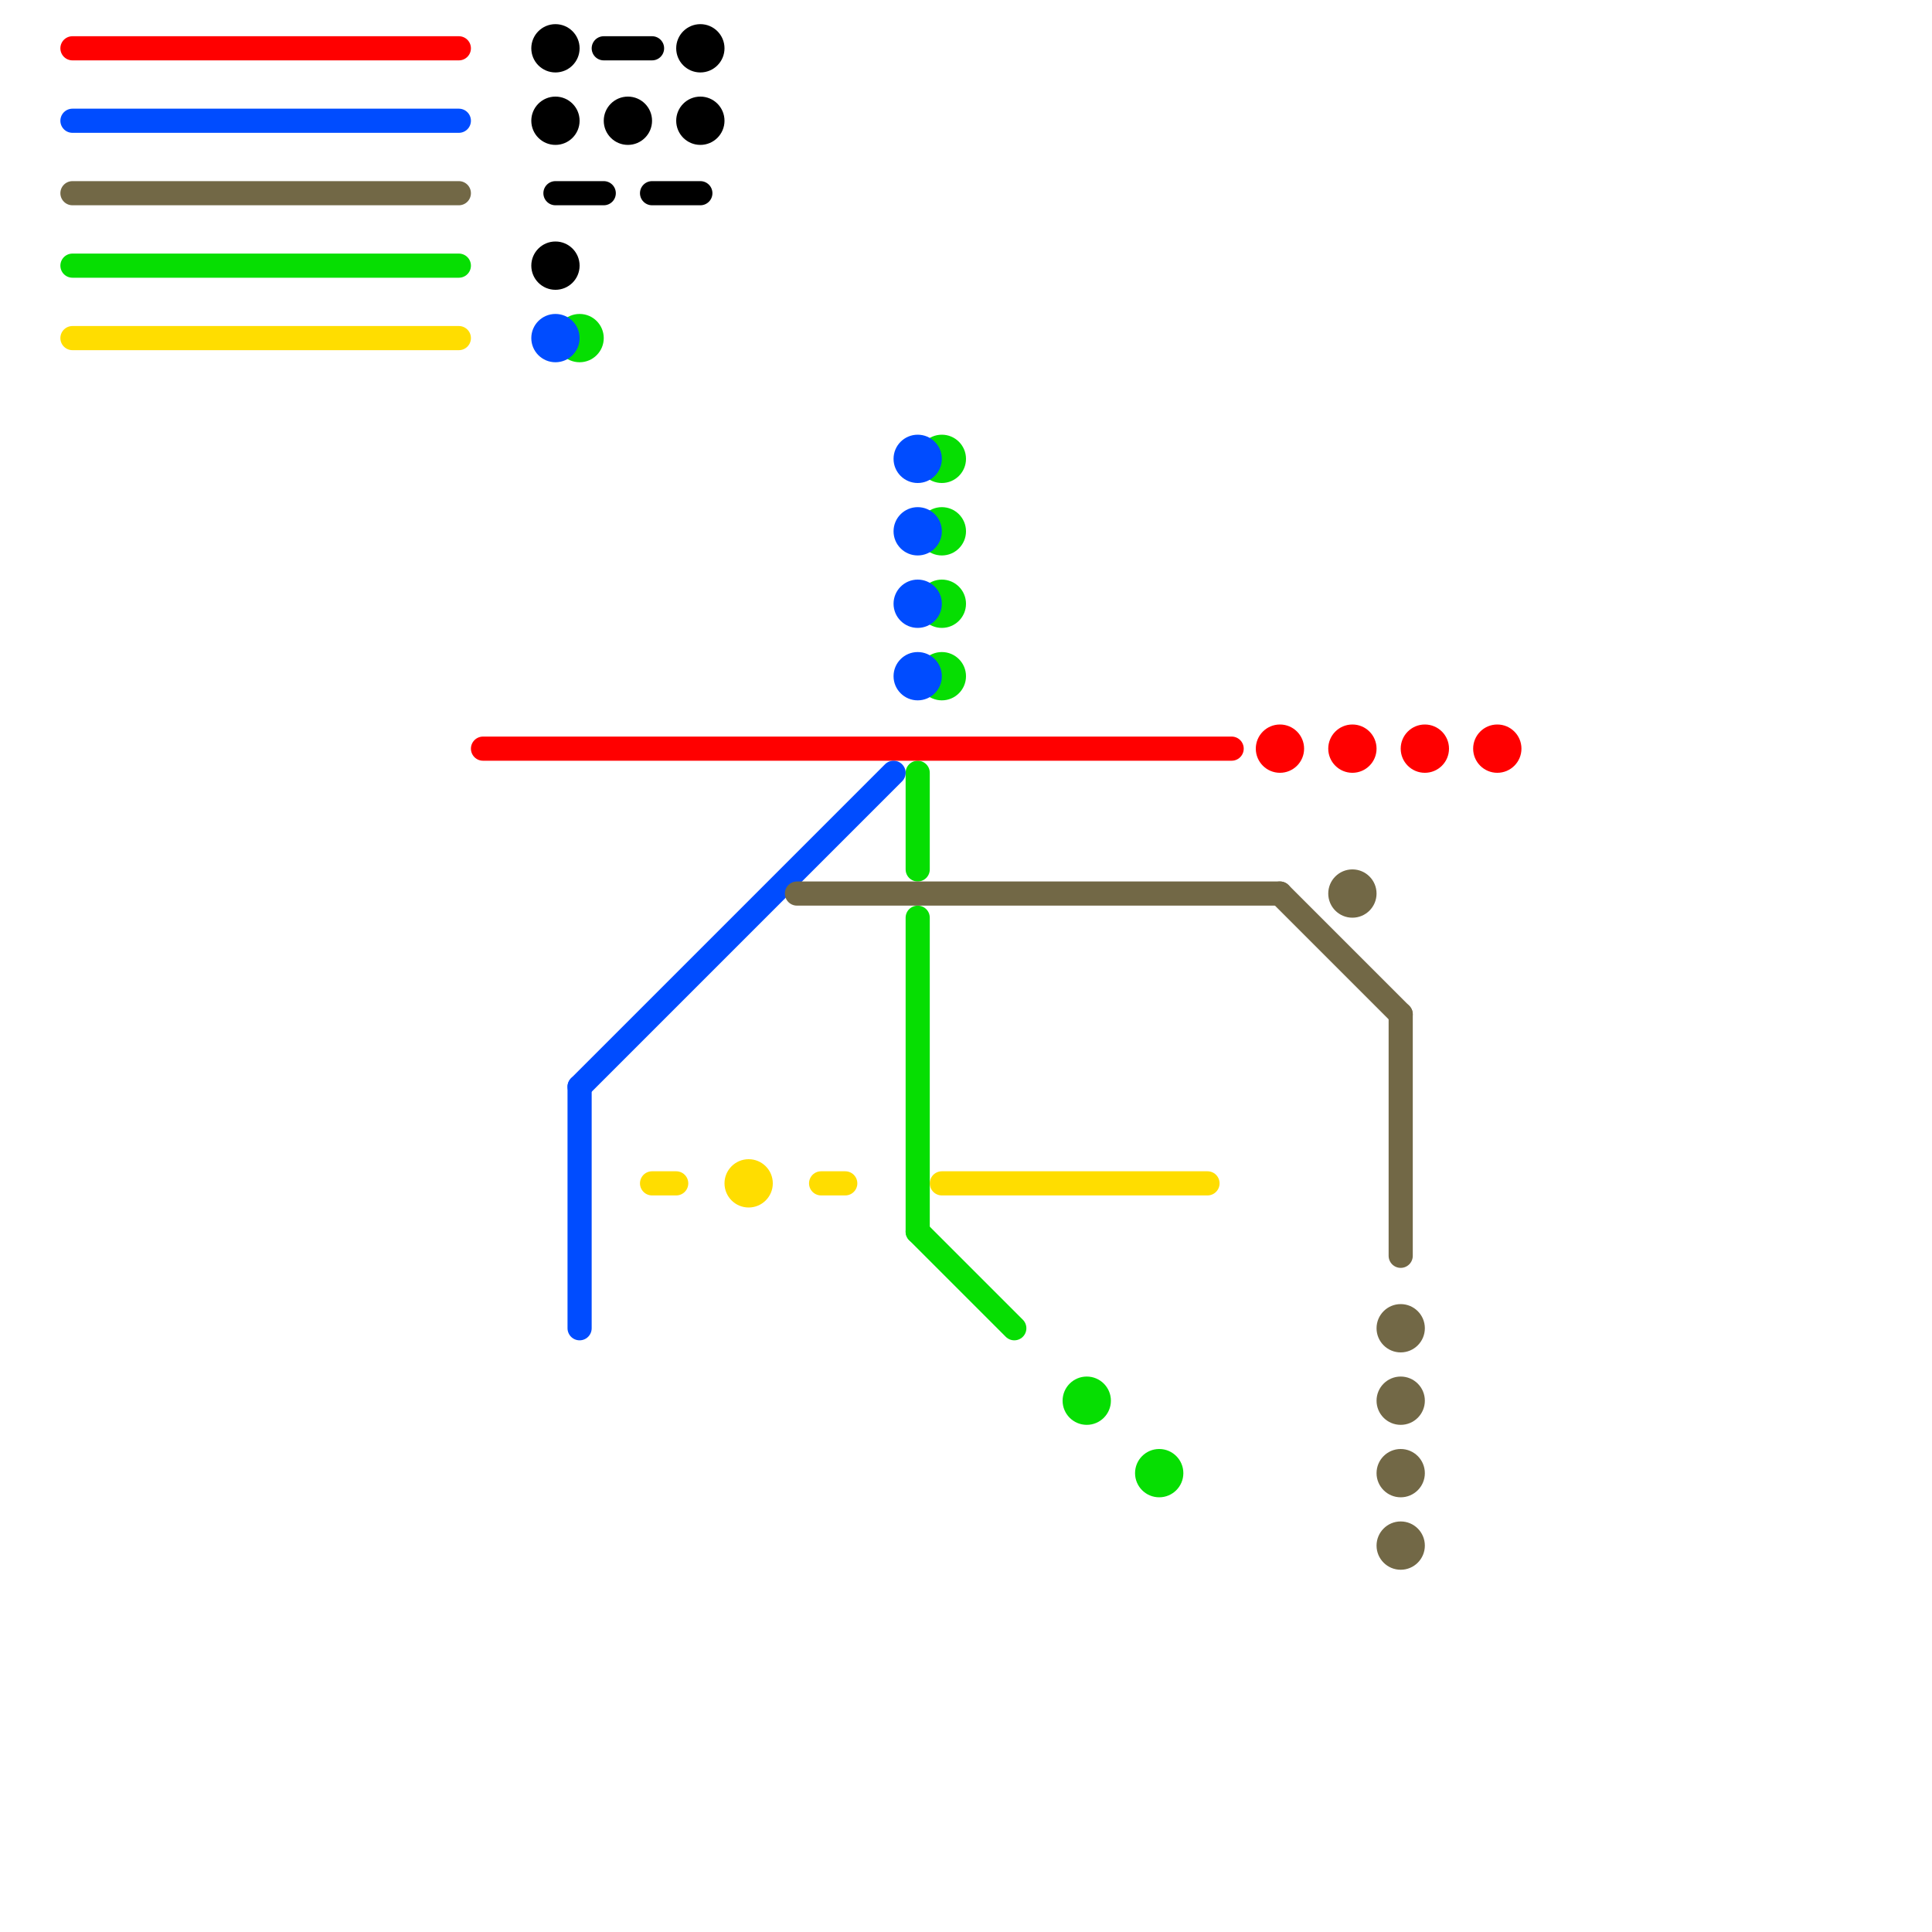 
<svg version="1.1" xmlns="http://www.w3.org/2000/svg" viewBox="0 0 80 80">
<style>text { font: 1px Helvetica; font-weight: 600; white-space: pre; dominant-baseline: central; } line { stroke-width: 1; fill: none; stroke-linecap: round; stroke-linejoin: round; } .c0 { stroke: #06de02 } .c1 { stroke: #ffdd00 } .c2 { stroke: #ff0000 } .c3 { stroke: #004cff } .c4 { stroke: #726846 } .c5 { stroke: #000000 }</style><defs><g id="wm-xf"><circle r="1.2" fill="#000"/><circle r="0.9" fill="#fff"/><circle r="0.6" fill="#000"/><circle r="0.3" fill="#fff"/></g><g id="wm"><circle r="0.6" fill="#000"/><circle r="0.3" fill="#fff"/></g></defs><line class="c0" x1="38" y1="38" x2="38" y2="51"/><line class="c0" x1="3" y1="11" x2="19" y2="11"/><line class="c0" x1="38" y1="51" x2="42" y2="55"/><line class="c0" x1="38" y1="32" x2="38" y2="36"/><circle cx="39" cy="28" r="1" fill="#06de02" /><circle cx="24" cy="14" r="1" fill="#06de02" /><circle cx="45" cy="58" r="1" fill="#06de02" /><circle cx="48" cy="61" r="1" fill="#06de02" /><circle cx="39" cy="22" r="1" fill="#06de02" /><circle cx="39" cy="19" r="1" fill="#06de02" /><circle cx="39" cy="25" r="1" fill="#06de02" /><line class="c1" x1="34" y1="49" x2="35" y2="49"/><line class="c1" x1="3" y1="14" x2="19" y2="14"/><line class="c1" x1="39" y1="49" x2="50" y2="49"/><line class="c1" x1="27" y1="49" x2="28" y2="49"/><circle cx="31" cy="49" r="1" fill="#ffdd00" /><line class="c2" x1="20" y1="31" x2="51" y2="31"/><line class="c2" x1="3" y1="2" x2="19" y2="2"/><circle cx="59" cy="31" r="1" fill="#ff0000" /><circle cx="62" cy="31" r="1" fill="#ff0000" /><circle cx="53" cy="31" r="1" fill="#ff0000" /><circle cx="56" cy="31" r="1" fill="#ff0000" /><line class="c3" x1="3" y1="5" x2="19" y2="5"/><line class="c3" x1="24" y1="45" x2="37" y2="32"/><line class="c3" x1="24" y1="45" x2="24" y2="55"/><circle cx="38" cy="19" r="1" fill="#004cff" /><circle cx="38" cy="22" r="1" fill="#004cff" /><circle cx="38" cy="28" r="1" fill="#004cff" /><circle cx="38" cy="25" r="1" fill="#004cff" /><circle cx="23" cy="14" r="1" fill="#004cff" /><line class="c4" x1="53" y1="37" x2="58" y2="42"/><line class="c4" x1="3" y1="8" x2="19" y2="8"/><line class="c4" x1="58" y1="42" x2="58" y2="52"/><line class="c4" x1="33" y1="37" x2="53" y2="37"/><circle cx="58" cy="58" r="1" fill="#726846" /><circle cx="58" cy="55" r="1" fill="#726846" /><circle cx="58" cy="61" r="1" fill="#726846" /><circle cx="58" cy="64" r="1" fill="#726846" /><circle cx="56" cy="37" r="1" fill="#726846" /><line class="c5" x1="23" y1="8" x2="25" y2="8"/><line class="c5" x1="27" y1="8" x2="29" y2="8"/><line class="c5" x1="25" y1="2" x2="27" y2="2"/><circle cx="26" cy="5" r="1" fill="#000000" /><circle cx="23" cy="2" r="1" fill="#000000" /><circle cx="29" cy="2" r="1" fill="#000000" /><circle cx="23" cy="5" r="1" fill="#000000" /><circle cx="23" cy="11" r="1" fill="#000000" /><circle cx="29" cy="5" r="1" fill="#000000" />
</svg>
